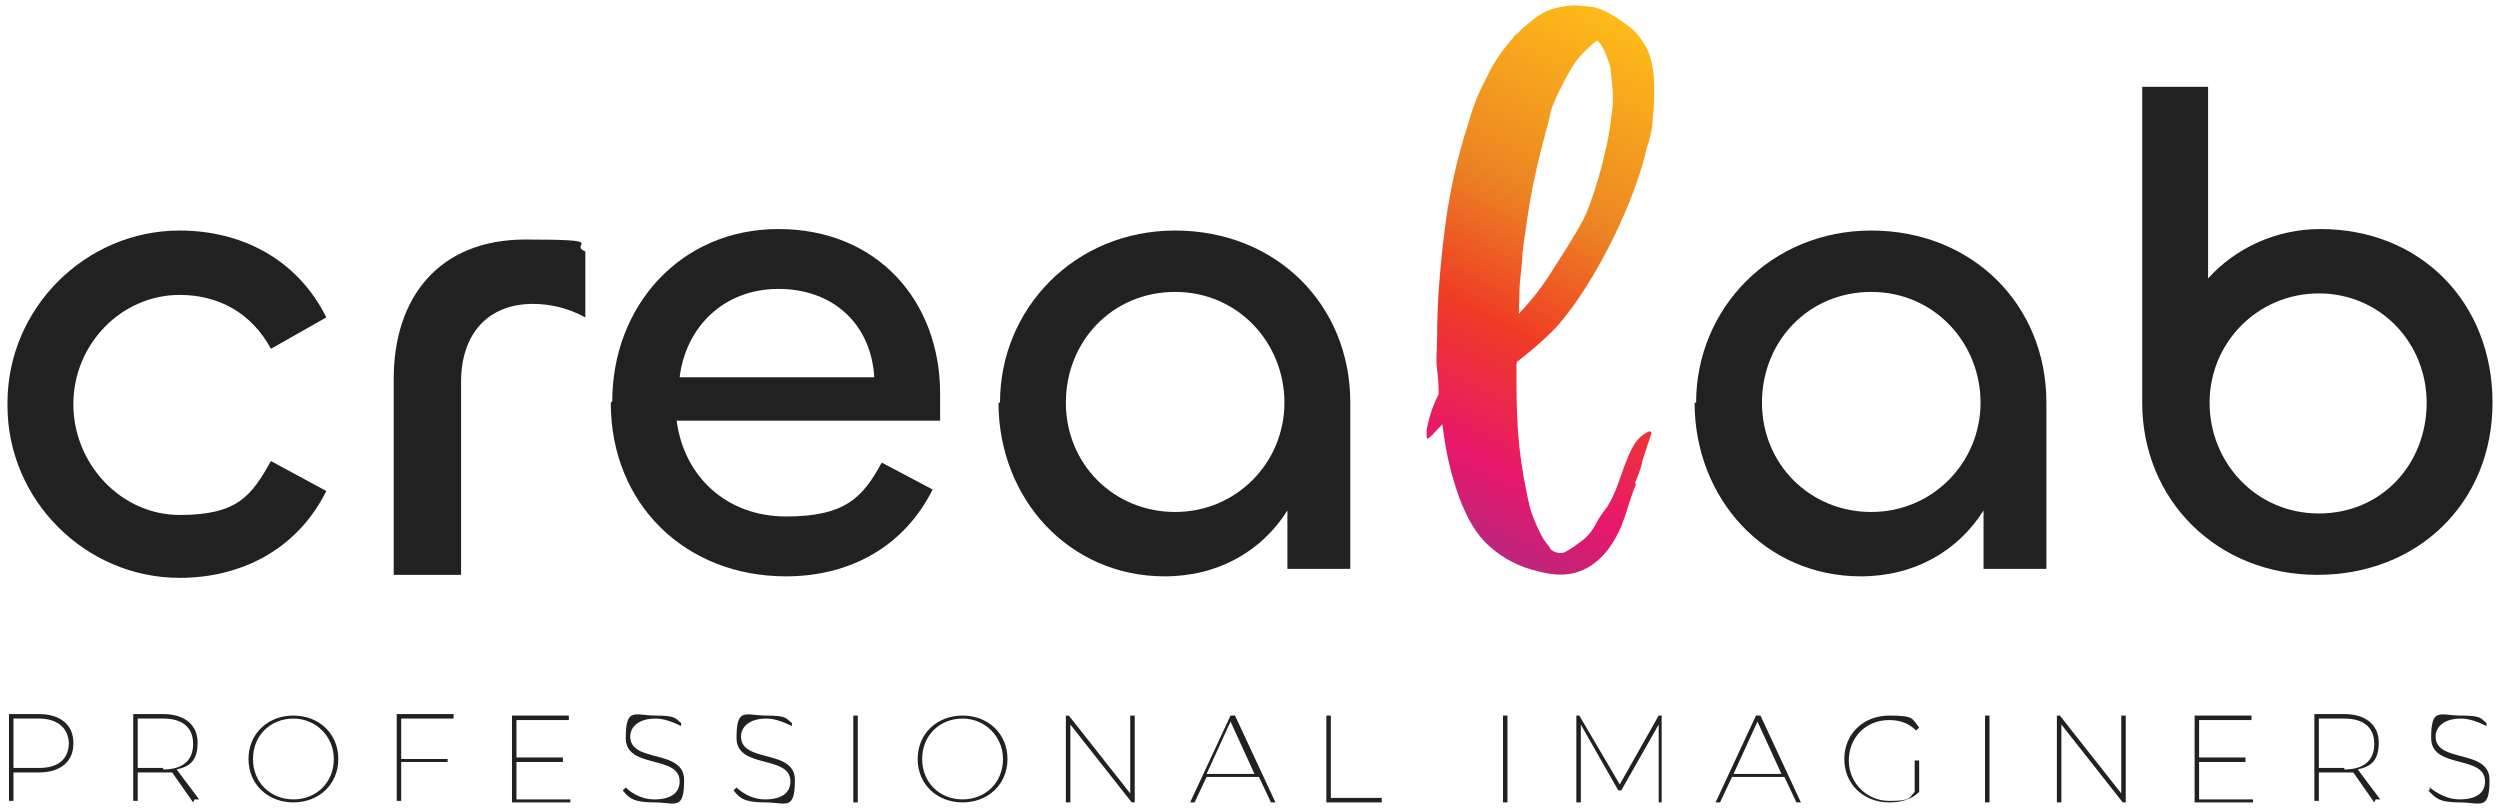 <?xml version="1.0" encoding="UTF-8"?>
<svg xmlns="http://www.w3.org/2000/svg" version="1.1" xmlns:xlink="http://www.w3.org/1999/xlink" viewBox="0 0 167 54">
  <defs>
    <style>
      .cls-1 {
        fill: #212121;
      }

      .cls-2 {
        fill: url(#linear-gradient);
      }
    </style>
    <linearGradient id="linear-gradient" x1="92.5" y1="86" x2="112.5" y2="47.5" gradientTransform="translate(0 -44)" gradientUnits="userSpaceOnUse">
      <stop offset="0" stop-color="#783c97"/>
      <stop offset=".3" stop-color="#e8176b"/>
      <stop offset=".5" stop-color="#ef3c25"/>
      <stop offset=".7" stop-color="#ec8523"/>
      <stop offset="1" stop-color="#febb19"/>
    </linearGradient>
  </defs>
  <!-- Generator: Adobe Illustrator 28.7.1, SVG Export Plug-In . SVG Version: 1.2.0 Build 142)  -->
  <g>
    <g id="Layer_1">
      <g id="Layer_1-2" data-name="Layer_1">
        <g>
          <g>
            <path class="cls-1" d="M4.9,49.7c0,1.2-.9,1.9-2.3,1.9H.9v1.9h-.3v-5.8h2c1.4,0,2.3.7,2.3,1.9h0ZM4.6,49.7c0-1-.7-1.7-2-1.7H.9v3.3h1.7c1.3,0,2-.6,2-1.7h0Z"/>
            <path class="cls-1" d="M12.9,53.6l-1.4-2c-.2,0-.4,0-.6,0h-1.7v1.9h-.3v-5.8h2c1.4,0,2.3.7,2.3,1.9s-.5,1.6-1.4,1.8l1.5,2h-.3ZM10.9,51.4c1.3,0,2-.6,2-1.7s-.7-1.7-2-1.7h-1.7v3.3h1.7Z"/>
            <path class="cls-1" d="M16.6,50.7c0-1.7,1.3-2.9,3-2.9s3,1.2,3,2.9-1.3,2.9-3,2.9-3-1.2-3-2.9ZM22.3,50.7c0-1.5-1.2-2.7-2.7-2.7s-2.7,1.1-2.7,2.7,1.2,2.7,2.7,2.7,2.7-1.1,2.7-2.7Z"/>
            <path class="cls-1" d="M26.8,48.1v2.6h3.1v.2h-3.1v2.6h-.3v-5.8h3.8v.3h-3.5Z"/>
            <path class="cls-1" d="M38.1,53.3v.3h-3.9v-5.8h3.8v.3h-3.5v2.5h3.1v.3h-3.1v2.5h3.6Z"/>
            <path class="cls-1" d="M41.6,52.8l.2-.2c.4.4,1.1.8,1.9.8,1.2,0,1.7-.5,1.7-1.2,0-1.8-3.6-.8-3.6-2.9s.6-1.5,2-1.5,1.3.2,1.7.5v.2c-.6-.3-1.2-.5-1.7-.5-1.2,0-1.7.6-1.7,1.2,0,1.8,3.6.8,3.6,2.9s-.6,1.5-2,1.5-1.7-.3-2.1-.8h0Z"/>
            <path class="cls-1" d="M49,52.8l.2-.2c.4.4,1.1.8,1.9.8,1.2,0,1.7-.5,1.7-1.2,0-1.8-3.6-.8-3.6-2.9s.6-1.5,2-1.5,1.3.2,1.7.5v.2c-.6-.3-1.2-.5-1.7-.5-1.2,0-1.7.6-1.7,1.2,0,1.8,3.6.8,3.6,2.9s-.6,1.5-2,1.5-1.7-.3-2.1-.8h0Z"/>
            <path class="cls-1" d="M57,47.8h.3v5.8h-.3v-5.8Z"/>
            <path class="cls-1" d="M61.3,50.7c0-1.7,1.3-2.9,3-2.9s3,1.2,3,2.9-1.3,2.9-3,2.9-3-1.2-3-2.9ZM67,50.7c0-1.5-1.2-2.7-2.7-2.7s-2.7,1.1-2.7,2.7,1.2,2.7,2.7,2.7,2.7-1.1,2.7-2.7Z"/>
            <path class="cls-1" d="M75.8,47.8v5.8h-.2l-4.1-5.2v5.2h-.3v-5.8h.2l4.1,5.2v-5.2s.3,0,.3,0Z"/>
            <path class="cls-1" d="M84,51.9h-3.4l-.8,1.7h-.3l2.7-5.8h.3l2.7,5.8h-.3l-.8-1.7h0ZM83.8,51.7l-1.6-3.5-1.6,3.5h3.2Z"/>
            <path class="cls-1" d="M88.6,47.8h.3v5.5h3.4v.3h-3.7v-5.8h0Z"/>
            <path class="cls-1" d="M100.4,47.8h.3v5.8h-.3v-5.8Z"/>
            <path class="cls-1" d="M110.8,53.6v-5.2l-2.5,4.4h-.2l-2.5-4.4v5.2h-.3v-5.8h.2l2.7,4.6,2.6-4.6h.2v5.8h-.3Z"/>
            <path class="cls-1" d="M119.1,51.9h-3.4l-.8,1.7h-.3l2.7-5.8h.3l2.7,5.8h-.3l-.8-1.7h0ZM119,51.7l-1.6-3.5-1.6,3.5h3.2Z"/>
            <path class="cls-1" d="M127.9,50.8h.3v2.1c-.5.5-1.2.7-2,.7-1.7,0-3-1.2-3-2.9s1.3-2.9,3-2.9,1.5.2,2,.8l-.2.2c-.5-.5-1.1-.7-1.8-.7-1.6,0-2.7,1.2-2.7,2.7s1.2,2.7,2.7,2.7,1.3-.2,1.7-.6v-2h0Z"/>
            <path class="cls-1" d="M132.6,47.8h.3v5.8h-.3v-5.8Z"/>
            <path class="cls-1" d="M142,47.8v5.8h-.2l-4.1-5.2v5.2h-.3v-5.8h.2l4.1,5.2v-5.2h.3Z"/>
            <path class="cls-1" d="M150.5,53.3v.3h-3.9v-5.8h3.8v.3h-3.5v2.5h3.1v.3h-3.1v2.5h3.6Z"/>
            <path class="cls-1" d="M158.6,53.6l-1.4-2c-.2,0-.4,0-.6,0h-1.7v1.9h-.3v-5.8h2c1.4,0,2.3.7,2.3,1.9s-.5,1.6-1.4,1.8l1.5,2h-.3,0ZM156.6,51.4c1.3,0,2-.6,2-1.7s-.7-1.7-2-1.7h-1.7v3.3h1.7Z"/>
            <path class="cls-1" d="M162.3,52.8v-.2c.5.4,1.2.8,2,.8,1.2,0,1.7-.5,1.7-1.2,0-1.8-3.6-.8-3.6-2.9s.6-1.5,2-1.5,1.3.2,1.7.5v.2c-.6-.3-1.2-.5-1.7-.5-1.2,0-1.7.6-1.7,1.2,0,1.8,3.6.8,3.6,2.9s-.6,1.5-2,1.5-1.6-.3-2.1-.8h0Z"/>
          </g>
          <g>
            <path class="cls-2" d="M109.3,32.3c-.7,1.7-.7,2.7-1.8,4.3-1.2,1.6-2.7,2.1-4.6,1.6-1.4-.3-2.5-.9-3.4-1.7s-1.5-1.9-2-3.2c-.4-1.1-.7-2.2-.9-3.3-.2-1.1-.3-2.2-.5-3.4,0-.6,0-1.2-.1-1.9s0-1.4,0-2.2c0-2.3.2-4.7.5-7.1.3-2.4.8-4.8,1.6-7.2.3-1.1.7-2.1,1.2-3,.4-.9,1-1.8,1.8-2.7,0-.1.2-.2.3-.3s.2-.2.3-.3c.7-.6,1.3-1.1,2-1.3.7-.2,1.4-.3,2-.2.7,0,1.3.2,1.8.5.6.3,1.1.7,1.6,1.1.5.5.9,1.1,1.1,1.7.2.6.3,1.3.3,2.1,0,.7,0,1.4-.1,2.1,0,.7-.2,1.4-.4,2-.8,3.6-3.4,8.9-5.9,11.8-2.1,2.3-5.7,4.5-6.1,4.9-2.6,2.7-2.7,3-2.7,2.5v-.4c.2-1,.5-1.9,1-2.7.5-.9,1.5-1.6,4.2-4.1,1.3-1.2,2.4-2.5,3.3-4,.9-1.4,2-3.1,2.3-4,.5-1.3.9-2.7,1.2-4.1.2-.8.3-1.7.4-2.5s0-1.7-.1-2.5c0-.4-.2-.8-.3-1.1-.1-.3-.3-.7-.6-1-.3.2-.6.5-.8.7-.2.2-.5.5-.7.8-.4.6-.7,1.2-1,1.8-.3.6-.6,1.2-.7,1.9-.4,1.5-.8,3-1.1,4.5-.3,1.5-.5,3-.7,4.5,0,.9-.2,1.7-.2,2.6s-.2,5-.2,5c0,1.5,0,2.9.1,4.3.1,1.4.3,2.8.6,4.2.1.5.2,1,.4,1.5.2.5.4,1,.7,1.5.2.3.4.5.5.7.2.2.6.3.9.2.4-.2.8-.5,1.2-.8.4-.3.7-.7.9-1.1s.5-.8.8-1.2c.6-1,.8-1.9,1.2-2.9.3-.7.6-1.7,1.6-2.1,0,0,.2.1.1.2-.2.6-.4,1.2-.6,1.8,0,.3-.4,1.3-.5,1.5h0Z"/>
            <path class="cls-1" d="M.5,26.9c0-6.3,5.2-11.5,11.5-11.5,4,0,7.8,1.8,9.8,5.8l-3.7,2.1c-1.3-2.4-3.5-3.6-6.1-3.6-3.9,0-7.1,3.3-7.1,7.3s3.2,7.4,7.1,7.4,4.8-1.3,6.1-3.6l3.7,2c-2,4-5.8,5.8-9.8,5.8-6.3,0-11.5-5.2-11.5-11.5,0,0,0,0,0,0Z"/>
            <path class="cls-1" d="M26.3,38.4v-13.1c0-5.4,3-9.3,8.8-9.3s2.8.3,4,.8v4.4c-1.1-.6-2.3-.9-3.5-.9-3,0-4.8,2-4.8,5.2v12.9h-4.4,0Z"/>
            <path class="cls-1" d="M40.9,26.8c0-6.3,4.5-11.5,11.1-11.5s10.8,4.8,10.8,11v1.8h-17.6c.5,3.8,3.4,6.4,7.3,6.4s5.1-1.2,6.4-3.6l3.4,1.8c-1.9,3.8-5.5,5.8-9.8,5.8-6.7,0-11.7-4.8-11.7-11.6h0ZM58.4,25.2c-.2-3.5-2.7-5.9-6.4-5.9s-6.2,2.6-6.6,5.9h13Z"/>
            <path class="cls-1" d="M66.8,26.9c0-6.3,5-11.5,11.7-11.5s11.7,4.9,11.7,11.5v11.1h-4.2v-3.9c-1.7,2.7-4.6,4.4-8.2,4.4-6.4,0-11.1-5.2-11.1-11.6h0ZM85.8,26.9c0-4-3.1-7.4-7.3-7.4s-7.3,3.3-7.3,7.4,3.2,7.3,7.3,7.3,7.3-3.3,7.3-7.3h0Z"/>
            <path class="cls-1" d="M113.3,26.9c0-6.3,5-11.5,11.7-11.5s11.7,4.9,11.7,11.5v11.1h-4.2v-3.9c-1.7,2.7-4.6,4.4-8.2,4.4-6.4,0-11.1-5.2-11.1-11.6h0ZM132.3,26.9c0-4-3.1-7.4-7.3-7.4s-7.3,3.3-7.3,7.4,3.2,7.3,7.3,7.3,7.3-3.3,7.3-7.3h0Z"/>
            <path class="cls-1" d="M143.1,26.9V5.8h4.4v12.8c1.8-2,4.5-3.3,7.5-3.3,6.7,0,11.5,4.9,11.5,11.6s-5,11.5-11.7,11.5-11.7-5-11.7-11.5h0ZM162.1,26.9c0-4-3.1-7.3-7.2-7.3s-7.3,3.3-7.3,7.3,3.1,7.4,7.3,7.4,7.2-3.3,7.2-7.4Z"/>
          </g>
        </g>
      </g>
    </g>
  </g>
</svg>